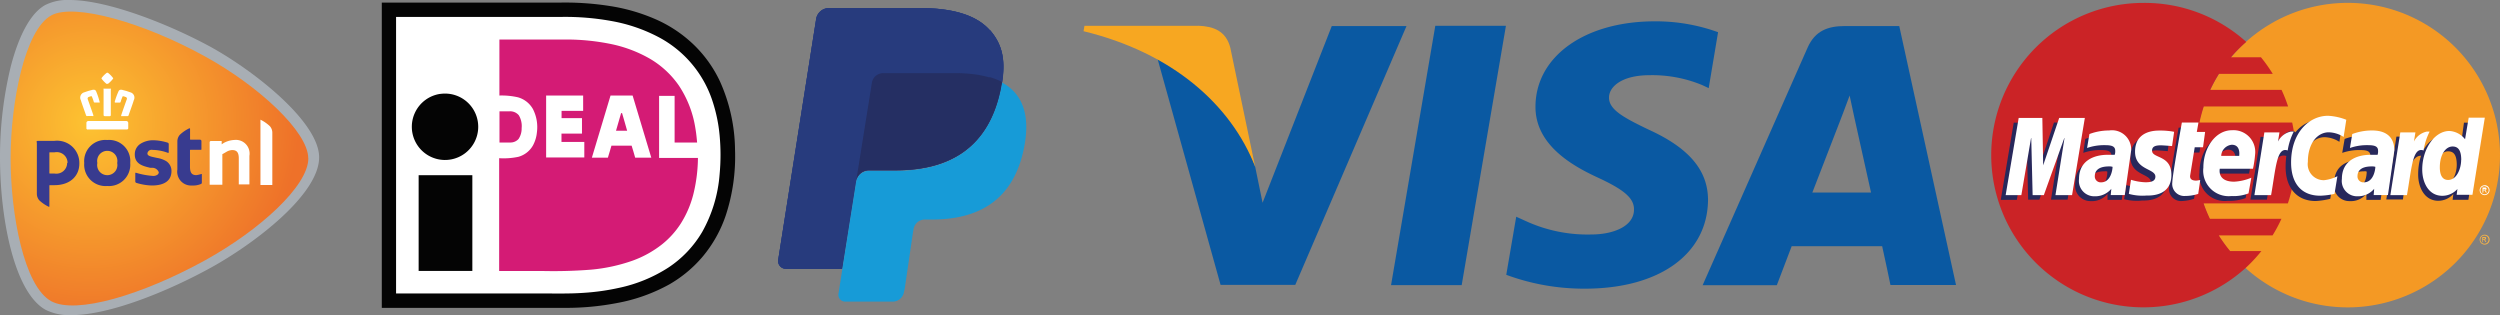 <svg id="Laag_1" data-name="Laag 1" xmlns="http://www.w3.org/2000/svg" xmlns:xlink="http://www.w3.org/1999/xlink" viewBox="0 0 301.21 37.98"><rect x="0" y="0" width="301.21" height="37.98" fill="#808080" stroke="none"/><defs><style>.cls-1{fill:#263c7f;}.cls-2{fill:#273b7d;}.cls-3{fill:#179bd7;}.cls-4{fill:#252f63;}.cls-5{fill:#040404;}.cls-6{fill:#fff;}.cls-7{fill:#d41b75;}.cls-8{fill:#f49924;}.cls-9{fill:#cb2326;}.cls-10{fill:#f9b344;}.cls-11{fill:#28285b;}.cls-12{fill:#0a59a2;}.cls-13{fill:#f7a721;}.cls-14{fill:#a8aeb4;}.cls-15{fill:url(#Naamloos_verloop_2);}.cls-16{fill:#383b8f;}</style><radialGradient id="Naamloos_verloop_2" cx="475.38" cy="-548.82" r="25.18" gradientTransform="matrix(1, 0, 0, -1, -464.56, -533.65)" gradientUnits="userSpaceOnUse"><stop offset="0" stop-color="#fdc331"/><stop offset="1" stop-color="#ee7129"/></radialGradient></defs><title>post-en-betaal-mogelijkheden</title><path id="path14499" class="cls-1" d="M119.24,4.12c-1.63-1.86-4.59-2.66-8.36-2.66h-11a1.57,1.57,0,0,0-1.55,1.32l-4.57,29a0.94,0.94,0,0,0,.93,1.09h6.77L103.2,22l-0.05.34a1.57,1.57,0,0,1,1.54-1.33h3.22c6.32,0,11.27-2.57,12.71-10q0.06-.33.11-0.64h0c0.43-2.75,0-4.61-1.49-6.3" transform="translate(0 -0.49)"/><path id="path14527" class="cls-1" d="M119.24,4.12c-1.63-1.86-4.59-2.66-8.36-2.66h-11a1.57,1.57,0,0,0-1.55,1.32l-4.57,29a0.94,0.94,0,0,0,.93,1.09h6.77L103.2,22l-0.05.34a1.57,1.57,0,0,1,1.54-1.33h3.22c6.32,0,11.27-2.57,12.71-10q0.06-.33.11-0.64h0c0.43-2.75,0-4.61-1.49-6.3" transform="translate(0 -0.49)"/><path id="path14531" class="cls-2" d="M105,10.46a1.37,1.37,0,0,1,1.36-1.16H115a17.88,17.88,0,0,1,2.83.21l0.72,0.14,0.68,0.18,0.33,0.1a7.75,7.75,0,0,1,1.19.5c0.43-2.74,0-4.61-1.49-6.3-1.64-1.86-4.59-2.66-8.37-2.66h-11a1.57,1.57,0,0,0-1.55,1.33l-4.57,29a0.94,0.94,0,0,0,.93,1.09h6.77L103.2,22,105,10.46h0Z" transform="translate(0 -0.49)"/><path id="path14535" class="cls-3" d="M120.73,10.43h0c0,0.21-.07.42-0.11,0.64-1.45,7.42-6.39,10-12.71,10h-3.22a1.57,1.57,0,0,0-1.54,1.33L101.5,32.83l-0.47,3a0.82,0.82,0,0,0,.81,1h5.71a1.37,1.37,0,0,0,1.36-1.16L109,35.3,110,28.48l0.07-.38a1.37,1.37,0,0,1,1.36-1.16h0.85c5.53,0,9.86-2.24,11.12-8.74,0.53-2.72.25-5-1.14-6.57a5.42,5.42,0,0,0-1.56-1.21" transform="translate(0 -0.49)"/><path id="path14539" class="cls-4" d="M119.22,9.82l-0.68-.18-0.72-.14A17.78,17.78,0,0,0,115,9.3h-8.6a1.34,1.34,0,0,0-.59.14,1.37,1.37,0,0,0-.76,1L103.2,22l-0.05.34a1.56,1.56,0,0,1,1.54-1.33h3.22c6.32,0,11.27-2.57,12.71-10,0-.22.08-0.43,0.11-0.64a7.91,7.91,0,0,0-1.19-.5l-0.33-.1" transform="translate(0 -0.49)"/><path class="cls-5" d="M46,0.8H67.58a34.88,34.88,0,0,1,5.93.42,22.16,22.16,0,0,1,5.75,1.71,15.8,15.8,0,0,1,4.38,3,15,15,0,0,1,3.11,4.38,20.54,20.54,0,0,1,1.81,8.27,22.66,22.66,0,0,1-1.11,7.84,15.41,15.41,0,0,1-2.8,5,15.18,15.18,0,0,1-4,3.33A20.68,20.68,0,0,1,74.34,37a32.34,32.34,0,0,1-6.53.58H46Q46,19.18,46,.8h0Z" transform="translate(0 -0.49)"/><path class="cls-6" d="M47.72,2.53H67.58a31,31,0,0,1,6.29.53,19.42,19.42,0,0,1,5.32,1.82,13.42,13.42,0,0,1,6.69,7.9,18.53,18.53,0,0,1,.82,4,25.32,25.32,0,0,1,0,4.73,16.75,16.75,0,0,1-2.1,6.93,13.09,13.09,0,0,1-4.06,4.28,17.71,17.71,0,0,1-6,2.46,27.49,27.49,0,0,1-4.19.59c-1.8.13-3.61,0.07-5.42,0.08H47.72q0-16.66,0-33.31h0Z" transform="translate(0 -0.49)"/><path class="cls-7" d="M60.17,5.25h8a26.92,26.92,0,0,1,5.22.5,15.82,15.82,0,0,1,4.85,1.78,11,11,0,0,1,3.54,3.25,12.79,12.79,0,0,1,2,5.15c0.1,0.57.16,1.15,0.21,1.73H81.28q0-2.81,0-5.62c-0.62,0-1.25,0-1.87,0,0,2.49,0,5,0,7.48h4.68a18.84,18.84,0,0,1-.48,4.07A12.2,12.2,0,0,1,82,27.46a10.37,10.37,0,0,1-2.2,2.44,12.62,12.62,0,0,1-3.6,2,20.52,20.52,0,0,1-5,1.08,57.24,57.24,0,0,1-5.86.16h-5.2q0-6.8,0-13.59a8.44,8.44,0,0,0,2.33-.17A2.91,2.91,0,0,0,64.22,18a4.16,4.16,0,0,0,.47-1.57,4.78,4.78,0,0,0-.48-2.8,3,3,0,0,0-1.82-1.42A8.82,8.82,0,0,0,60.17,12q0-3.4,0-6.79h0Z" transform="translate(0 -0.49)"/><path class="cls-5" d="M53.09,11.8A4,4,0,1,1,50,14.06a4,4,0,0,1,3.05-2.26h0Z" transform="translate(0 -0.49)"/><path class="cls-6" d="M65.8,12c1.49,0,3,0,4.46,0,0,0.62,0,1.23,0,1.85h-2.6c0,0.29,0,.58,0,0.87h2.46q0,0.93,0,1.87H67.65v1H70.4q0,0.93,0,1.87H65.8c0-2.49,0-5,0-7.49h0Z" transform="translate(0 -0.49)"/><path class="cls-6" d="M73.56,12h2.66c0.74,2.5,1.51,5,2.25,7.49H76.53c-0.15-.48-0.27-1-0.43-1.45H73.67c-0.15.48-.28,1-0.43,1.45H71.31c0.75-2.5,1.51-5,2.25-7.49h0Z" transform="translate(0 -0.49)"/><path class="cls-7" d="M60.17,13.9h1.25a1.36,1.36,0,0,1,1.09.48,2.53,2.53,0,0,1,.34,1.55,2.26,2.26,0,0,1-.37,1.3,1.3,1.3,0,0,1-1,.43h-1.3q0-1.88,0-3.76h0Z" transform="translate(0 -0.49)"/><path class="cls-7" d="M74.83,14.12h0.12c0.2,0.71.42,1.41,0.61,2.12H74.22c0.2-.7.41-1.4,0.61-2.11h0Z" transform="translate(0 -0.49)"/><path class="cls-5" d="M50.43,21.6h6.48c0,3.84,0,7.69,0,11.53H50.44q0-5.76,0-11.53h0Z" transform="translate(0 -0.49)"/><g id="g10305"><path id="path2268" class="cls-8" d="M301.21,19.18a18.34,18.34,0,1,1-36.69,0h0a18.34,18.34,0,1,1,36.69,0h0Z" transform="translate(0 -0.49)"/><path id="path1350" class="cls-9" d="M258.14,0.84A18.34,18.34,0,1,0,270.6,32.74h0a18.31,18.31,0,0,0,1.86-2h-3.76a17.77,17.77,0,0,1-1.37-1.89h6.48a18.52,18.52,0,0,0,1.07-2h-8.62A18.06,18.06,0,0,1,265.5,25h10.15a18.43,18.43,0,0,0,.52-9.75H265a19.38,19.38,0,0,1,.52-1.93h10.16a18.47,18.47,0,0,0-.79-2h-8.59a17.55,17.55,0,0,1,1.05-1.93h6.48a18.28,18.28,0,0,0-1.42-2h-3.61a17.12,17.12,0,0,1,1.84-1.85A18.28,18.28,0,0,0,258.25.84h-0.11Z" transform="translate(0 -0.49)"/><path id="use9412" class="cls-10" d="M299.37,28.77a0.61,0.61,0,0,1,.29.08,0.54,0.54,0,0,1,.22.22,0.59,0.59,0,0,1,.08.3,0.57,0.57,0,0,1-.08.29,0.54,0.54,0,0,1-.22.22,0.58,0.58,0,0,1-.3.08,0.59,0.59,0,0,1-.3-0.08,0.56,0.56,0,0,1-.22-0.22,0.59,0.59,0,0,1-.08-0.29,0.6,0.6,0,0,1,.08-0.3,0.56,0.56,0,0,1,.22-0.22,0.62,0.62,0,0,1,.29-0.08m0,0.1a0.51,0.51,0,0,0-.24.06,0.46,0.46,0,0,0-.19.18,0.49,0.49,0,0,0-.07.25,0.5,0.5,0,0,0,.06.25,0.47,0.47,0,0,0,.19.18,0.49,0.49,0,0,0,.49,0,0.48,0.48,0,0,0,.18-0.18,0.5,0.5,0,0,0,.06-0.25,0.49,0.49,0,0,0-.07-0.25,0.47,0.47,0,0,0-.19-0.18,0.51,0.51,0,0,0-.24-0.06m-0.26.82V29.05h0.22l0.16,0a0.18,0.18,0,0,1,.08.06,0.18,0.18,0,0,1,0,.09,0.17,0.17,0,0,1-.05.12,0.19,0.19,0,0,1-.14.06l0.06,0a0.62,0.62,0,0,1,.09.13l0.08,0.13h-0.12l-0.06-.1a0.51,0.51,0,0,0-.11-0.15,0.13,0.13,0,0,0-.08,0h-0.06v0.27h-0.1m0.1-.36h0.12a0.2,0.2,0,0,0,.12,0,0.09,0.09,0,0,0,0-.07,0.08,0.08,0,0,0,0-.05l0,0h-0.22v0.19" transform="translate(0 -0.49)"/></g><g id="g16480"><g id="g13802"><path id="path13804" class="cls-11" d="M264.35,24.44l0.24-1.66c-0.13,0-.33.06-0.5,0.06-0.68,0-.77-0.36-0.71-0.63L264,18.87h1L265.29,17h-1l0.2-1.14h-2s-1.15,6.42-1.15,7.2a1.45,1.45,0,0,0,1.56,1.65A5.17,5.17,0,0,0,264.35,24.44Z" transform="translate(0 -0.49)"/><path id="path13806" class="cls-11" d="M265,21.28a3.06,3.06,0,0,0,3.38,3.41,5.89,5.89,0,0,0,2.18-.33l0.34-1.88a7.08,7.08,0,0,1-2.2.49c-2.1,0-1.73-1.56-1.73-1.56h4a14,14,0,0,0,.26-1.78,2.68,2.68,0,0,0-2.85-2.87C266.42,16.77,265,18.89,265,21.28Zm3.43-2.76c1.1,0,.9,1.24.9,1.34h-2.17A1.41,1.41,0,0,1,268.39,18.52Z" transform="translate(0 -0.49)"/><path id="path13808" class="cls-11" d="M280.76,24.44l0.35-2.13a4.7,4.7,0,0,1-1.62.48,1.93,1.93,0,0,1-1.94-2.2c0-2.31,1.19-3.57,2.52-3.57a3.46,3.46,0,0,1,1.79.56l0.32-2.07a3.89,3.89,0,0,0-2-.68c-3.05,0-4.8,2.11-4.8,5.79,0,2.43,1.29,4.09,3.62,4.09A9.18,9.18,0,0,0,280.76,24.44Z" transform="translate(0 -0.49)"/><path id="path13810" class="cls-11" d="M253.6,16.8a6.72,6.72,0,0,0-2.36.43L251,18.91a6.19,6.19,0,0,1,2.13-.34c0.73,0,1.26.08,1.26,0.67a1.26,1.26,0,0,1-.06.49s-0.57,0-.84,0c-1.91,0-3.46.72-3.46,2.89a1.85,1.85,0,0,0,1.89,2.1,2.41,2.41,0,0,0,2-.87l0,0.72h1.72l0.77-5.38A2.31,2.31,0,0,0,253.6,16.8Zm0.3,4.37c0,0.33-.08,1.88-1.26,1.88a0.71,0.71,0,0,1-.76-0.74c0-.54.29-1.18,1.72-1.18A0.47,0.47,0,0,1,253.9,21.17Z" transform="translate(0 -0.49)"/><path id="path13812" class="cls-11" d="M258.11,24.65c0.44,0,3,.11,3-2.48,0-2.43-2.33-1.95-2.33-2.92,0-.49.38-0.64,1.07-0.64,0.27,0,1.33.09,1.33,0.09L261.39,17a9.12,9.12,0,0,0-1.8-.15c-1.44,0-2.91.58-2.91,2.55,0,2.24,2.45,2,2.45,3,0,0.63-.69.68-1.21,0.68a6.4,6.4,0,0,1-1.74-.3l-0.26,1.71A6.09,6.09,0,0,0,258.11,24.65Z" transform="translate(0 -0.49)"/><path id="path13814" class="cls-11" d="M296.87,15.24l-0.35,2.63a2.58,2.58,0,0,0-1.89-1c-2.17,0-3.28,2.16-3.28,4.64,0,1.6.8,3.17,2.42,3.17a2.44,2.44,0,0,0,1.82-.82l-0.09.7h1.9l1.49-9.29h-2ZM296,20.35c0,1-.51,2.41-1.57,2.41-0.7,0-1-.59-1-1.52,0-1.51.68-2.52,1.54-2.52C295.67,18.73,296,19.21,296,20.35Z" transform="translate(0 -0.49)"/><path id="path13816" class="cls-11" d="M243,24.55l1.19-7,0.17,7h1.35l2.51-7-1.11,7h2l1.54-9.3-3.18,0-1.89,5.69-0.05-5.67h-2.91l-1.56,9.3H243Z" transform="translate(0 -0.49)"/><path id="path13818" class="cls-11" d="M273.12,24.56c0.57-3.23.77-5.78,2.43-5.26a11.22,11.22,0,0,1,1.06-2.87,0.78,0.78,0,0,0-.6-0.12c-0.87,0-2,1.77-2,1.77l0.17-1.1h-1.82l-1.22,7.57h2Z" transform="translate(0 -0.49)"/><g id="use14699"><path id="path13810-2" data-name="path13810" class="cls-11" d="M284.85,16.8a6.72,6.72,0,0,0-2.36.43l-0.29,1.68a6.18,6.18,0,0,1,2.13-.34c0.73,0,1.26.08,1.26,0.67a1.23,1.23,0,0,1-.07.49s-0.57,0-.84,0c-1.91,0-3.46.72-3.46,2.89a1.85,1.85,0,0,0,1.89,2.1,2.4,2.4,0,0,0,2-.87v0.72h1.72l0.77-5.38A2.31,2.31,0,0,0,284.85,16.8Zm0.3,4.37c0,0.33-.08,1.88-1.26,1.88a0.71,0.71,0,0,1-.76-0.74c0-.54.29-1.18,1.72-1.18A0.47,0.47,0,0,1,285.15,21.17Z" transform="translate(0 -0.49)"/></g><path id="use14701" class="cls-11" d="M289.51,24.56c0.31-2.38.89-5.72,2.43-5.26,0.24-1.25,0-1.25-.5-1.25a8.86,8.86,0,0,0-1.07,0l0.18-1.1h-1.82l-1.22,7.57h2Z" transform="translate(0 -0.49)"/></g><g id="g10289"><path id="path4157" class="cls-6" d="M264.85,23.85l0.24-1.66c-0.14,0-.33.06-0.5,0.06-0.68,0-.75-0.36-0.71-0.63l0.55-3.39h1l0.25-1.84h-1l0.2-1.14h-2s-1.15,6.42-1.15,7.2a1.45,1.45,0,0,0,1.55,1.65A5.13,5.13,0,0,0,264.85,23.85Z" transform="translate(0 -0.49)"/><path id="path4155" class="cls-6" d="M265.47,20.69a3.07,3.07,0,0,0,3.38,3.42,5,5,0,0,0,2.06-.32l0.34-1.89a6.09,6.09,0,0,1-2.07.48c-2.1,0-1.73-1.56-1.73-1.56h4a14.08,14.08,0,0,0,.26-1.78,2.62,2.62,0,0,0-2.79-2.86C266.93,16.18,265.47,18.29,265.47,20.69Zm3.42-2.76c1.1,0,.9,1.24.9,1.34h-2.17A1.41,1.41,0,0,1,268.9,17.93Z" transform="translate(0 -0.49)"/><path id="path4151" class="cls-6" d="M281.27,23.85l0.35-2.13a4.69,4.69,0,0,1-1.61.48A1.93,1.93,0,0,1,278.06,20c0-2.3,1.19-3.57,2.52-3.57a3.48,3.48,0,0,1,1.79.56l0.32-2.07a7,7,0,0,0-2.2-.48c-2.25,0-4.45,2-4.45,5.63,0,2.44,1.18,4,3.51,4A9.06,9.06,0,0,0,281.27,23.85Z" transform="translate(0 -0.49)"/><path id="path4149" class="cls-6" d="M254.11,16.21a6.76,6.76,0,0,0-2.37.43l-0.28,1.68a6.18,6.18,0,0,1,2.13-.34c0.73,0,1.26.08,1.26,0.67a1.28,1.28,0,0,1-.06.49s-0.57,0-.84,0c-1.69,0-3.46.72-3.46,2.9a1.85,1.85,0,0,0,1.89,2.1,2.54,2.54,0,0,0,2-.9l-0.07.75H256l0.77-5.38A2.31,2.31,0,0,0,254.11,16.21Zm0.42,4.38c0,0.33-.21,1.87-1.38,1.87a0.71,0.71,0,0,1-.76-0.74c0-.53.29-1.18,1.72-1.18A1.27,1.27,0,0,1,254.53,20.59Z" transform="translate(0 -0.49)"/><path id="path4145" class="cls-6" d="M258.62,24.05c0.44,0,3,.11,3-2.49,0-2.43-2.33-1.95-2.33-2.92,0-.49.38-0.64,1.07-0.64,0.27,0,1.34.09,1.34,0.09l0.25-1.72a9.07,9.07,0,0,0-1.8-.15c-1.45,0-2.91.58-2.91,2.55,0,2.24,2.45,2,2.45,3,0,0.63-.68.68-1.21,0.68a6.46,6.46,0,0,1-1.73-.3l-0.26,1.7A6.19,6.19,0,0,0,258.62,24.05Z" transform="translate(0 -0.49)"/><path id="path4139" class="cls-6" d="M297.44,14.66L297,17.27a2.58,2.58,0,0,0-1.88-1c-1.79,0-3.28,2.16-3.28,4.64,0,1.6.79,3.17,2.42,3.17a2.43,2.43,0,0,0,1.82-.82l-0.09.7h1.9l1.49-9.29h-2Zm-0.91,5.1c0,1-.51,2.41-1.57,2.41-0.7,0-1-.59-1-1.52,0-1.51.68-2.51,1.54-2.51C296.18,18.14,296.54,18.62,296.54,19.76Z" transform="translate(0 -0.49)"/><path id="path4133" class="cls-6" d="M243.54,24l1.19-7,0.17,7h1.35l2.51-7-1.11,7h2l1.54-9.3h-3.09l-1.93,5.71-0.1-5.71h-2.85L241.65,24h1.88Z" transform="translate(0 -0.49)"/><path id="path4131" class="cls-6" d="M273.63,24c0.57-3.23.67-5.86,2-5.38a7.48,7.48,0,0,1,.73-2.27,2.09,2.09,0,0,0-.38,0,2.27,2.27,0,0,0-1.52,1.19l0.18-1.1h-1.82L271.62,24h2Z" transform="translate(0 -0.49)"/><g id="use8523"><path id="path4149-2" data-name="path4149" class="cls-6" d="M285.77,16.21a6.75,6.75,0,0,0-2.36.43l-0.28,1.68a6.15,6.15,0,0,1,2.13-.34c0.73,0,1.26.08,1.26,0.67a1.28,1.28,0,0,1-.06.49s-0.57,0-.84,0c-1.69,0-3.46.72-3.46,2.9a1.85,1.85,0,0,0,1.89,2.1,2.55,2.55,0,0,0,2-.9l-0.06.75h1.72l0.77-5.38C288.46,16.28,286.46,16.21,285.77,16.21Zm0.42,4.38c0,0.33-.21,1.87-1.39,1.87a0.71,0.71,0,0,1-.76-0.74c0-.53.29-1.18,1.72-1.18A1.31,1.31,0,0,1,286.19,20.59Z" transform="translate(0 -0.49)"/></g><g id="use8525"><path id="path4131-2" data-name="path4131" class="cls-6" d="M290,24c0.57-3.23.67-5.86,2-5.38a7.66,7.66,0,0,1,.73-2.27,2.05,2.05,0,0,0-.37,0,2.26,2.26,0,0,0-1.52,1.19l0.18-1.1h-1.82L288,24h2Z" transform="translate(0 -0.49)"/></g><path id="text9407" class="cls-6" d="M299.36,22.8a0.59,0.59,0,0,1,.29.08,0.53,0.53,0,0,1,.22.22,0.57,0.57,0,0,1,.08.3,0.59,0.59,0,0,1-.08.3,0.56,0.56,0,0,1-.22.22,0.59,0.59,0,0,1-.59,0,0.55,0.55,0,0,1-.22-0.22,0.57,0.57,0,0,1,0-.59,0.53,0.53,0,0,1,.22-0.22,0.6,0.6,0,0,1,.29-0.08m0,0.1a0.5,0.5,0,0,0-.24.07,0.46,0.46,0,0,0-.19.18,0.5,0.5,0,0,0,0,.49,0.45,0.45,0,0,0,.18.18,0.51,0.51,0,0,0,.25.07,0.51,0.51,0,0,0,.25-0.07,0.43,0.43,0,0,0,.18-0.18,0.49,0.49,0,0,0,0-.49A0.45,0.45,0,0,0,299.6,23a0.5,0.5,0,0,0-.24-0.07m-0.26.82V23.08h0.22l0.16,0a0.17,0.17,0,0,1,.11.16,0.18,0.18,0,0,1-.05.12,0.2,0.2,0,0,1-.13.06l0.05,0,0.09,0.13,0.08,0.13h-0.13l-0.05-.1a0.51,0.51,0,0,0-.11-0.15,0.13,0.13,0,0,0-.08,0H299.2v0.27h-0.1m0.1-.36h0.13a0.2,0.2,0,0,0,.12,0,0.09,0.09,0,0,0,0-.07,0.08,0.08,0,0,0,0,0l0,0H299.2v0.19" transform="translate(0 -0.49)"/></g></g><polygon class="cls-12" points="167.6 34.35 172.93 3.11 181.44 3.11 176.11 34.35 167.6 34.35"/><path class="cls-12" d="M207,4.37a22,22,0,0,0-7.63-1.31C190.95,3.06,185,7.29,185,13.37c0,4.49,4.23,7,7.46,8.49s4.43,2.51,4.41,3.88c0,2.09-2.65,3-5.09,3a17.83,17.83,0,0,1-8-1.64l-1.1-.5-1.2,7a27,27,0,0,0,9.48,1.67c9,0,14.76-4.19,14.83-10.67,0-3.55-2.24-6.26-7.15-8.49-3-1.44-4.8-2.41-4.78-3.87,0-1.3,1.54-2.69,4.88-2.69a15.71,15.71,0,0,1,6.37,1.2l0.76,0.36L207,4.37" transform="translate(0 -0.49)"/><path class="cls-12" d="M228.83,3.63h-6.58c-2,0-3.56.56-4.46,2.59L205.14,34.85h8.94s1.46-3.85,1.79-4.7h10.9c0.26,1.09,1,4.68,1,4.68h7.9L228.83,3.63m-10.5,20.13C219,22,221.72,15,221.72,15s0.7-1.81,1.13-3l0.58,2.69,2,9h-7.07Z" transform="translate(0 -0.49)"/><path class="cls-12" d="M160.46,3.62l-8.34,21.3-0.89-4.33c-1.55-5-6.39-10.4-11.79-13.1l7.62,27.32h9l13.4-31.18h-9" transform="translate(0 -0.49)"/><path class="cls-13" d="M144.39,3.6H130.66l-0.11.65c10.68,2.59,17.75,8.83,20.68,16.34l-3-14.36c-0.52-2-2-2.57-3.86-2.64" transform="translate(0 -0.49)"/><path class="cls-14" d="M8.38,0.49c4.61,0,12,2.93,17,5.65,5.43,3,13.07,9.1,13.07,13.31,0,4.48-7.82,10.42-13.08,13.31-4.77,2.63-12,5.7-16.8,5.7a6.38,6.38,0,0,1-3.07-.64C1.72,35.74,0,26.84,0,19.45a46,46,0,0,1,1.31-11C2.32,4.6,3.76,2,5.48,1.08A6,6,0,0,1,8.38.49" transform="translate(0 -0.49)"/><path class="cls-15" d="M37.14,19.57c0-3.2-6-8.74-12.42-12.27C17.34,3.22,8.93.82,6.17,2.35,3,4.09,1.28,12.78,1.28,19.57S2.91,35,6.17,36.78c3,1.63,11-.77,18.56-4.94,6.5-3.59,12.41-8.92,12.42-12.27" transform="translate(0 -0.49)"/><path class="cls-6" d="M28.77,22.78a0,0,0,0,1,0,0V19.57c0-.71-0.24-1-0.8-1a1.46,1.46,0,0,0-.68.21l-0.5.29a0.11,0.11,0,0,0,0,.07v3.61a0,0,0,0,1,0,0H25.26a0,0,0,0,1,0,0V17.63a0.15,0.15,0,0,1,.15-0.15h1.3a0,0,0,0,1,0,0v0.4a0,0,0,0,0,0,0h0l0,0a2.62,2.62,0,0,1,.57-0.32,3.08,3.08,0,0,1,1-.21,1.65,1.65,0,0,1,1.77,1.92v3.44a0,0,0,0,1,0,0H28.77" transform="translate(0 -0.49)"/><path class="cls-6" d="M31.38,22.78a0,0,0,0,1,0,0V14.91s0,0,0,0a4.48,4.48,0,0,1,1.13.78,1.18,1.18,0,0,1,.3.78v6.31a0,0,0,0,1,0,0H31.38" transform="translate(0 -0.49)"/><path class="cls-16" d="M15.69,20.13a2.57,2.57,0,0,1-2.77,2.77,2.57,2.57,0,0,1-2.77-2.77,2.55,2.55,0,0,1,2.77-2.77,2.55,2.55,0,0,1,2.77,2.77m-1.57,0a1.22,1.22,0,1,0-2.39,0A1.22,1.22,0,1,0,14.12,20.13Z" transform="translate(0 -0.49)"/><path class="cls-16" d="M22.89,16s0-.06-0.06-0.06a4.4,4.4,0,0,0-1.15.78,1.19,1.19,0,0,0-.31.79v3.4a1.67,1.67,0,0,0,1.77,1.93,2.41,2.41,0,0,0,1.09-.19,0.17,0.17,0,0,0,.09-0.15v-1a0.05,0.05,0,0,0-.05-0.05,3.54,3.54,0,0,1-.62.14c-0.48,0-.76-0.22-0.76-1v-2a0.05,0.05,0,0,1,.05-0.05h1.28a0.05,0.05,0,0,0,.05-0.05h0v-1a0.17,0.17,0,0,0-.17-0.17H22.95a0.05,0.05,0,0,1-.05-0.05V16" transform="translate(0 -0.49)"/><path class="cls-16" d="M4.39,17.63a0.17,0.17,0,0,1,.17-0.17h2a2.68,2.68,0,0,1,3,2.73c0,1.54-1.15,2.61-3,2.61H6a0.05,0.05,0,0,0-.05.05v2.5s0,0.06-.06.06a4.48,4.48,0,0,1-1.15-.78,1.2,1.2,0,0,1-.3-0.79V17.63m3.7,2.48a1.3,1.3,0,0,0-1.54-1.27H6a0.05,0.05,0,0,0-.05.05v2.46a0.05,0.05,0,0,0,.05.05H6.58A1.3,1.3,0,0,0,8.09,20.11Z" transform="translate(0 -0.49)"/><path class="cls-16" d="M20,19.89a3.13,3.13,0,0,0-1.06-.37l-0.37-.08c-0.45-.1-0.81-0.18-0.81-0.47a0.51,0.51,0,0,1,.62-0.42,5.46,5.46,0,0,1,1.86.36,0.07,0.07,0,0,0,.09-0.06v-1a0.18,0.18,0,0,0-.12-0.17,6.21,6.21,0,0,0-1.64-.29,2.85,2.85,0,0,0-1.7.46,1.49,1.49,0,0,0-.63,1.25c0,1.17,1,1.4,1.87,1.61l0.17,0a0.83,0.83,0,0,1,.85.53,0.36,0.36,0,0,1-.12.27,0.85,0.85,0,0,1-.64.17,9.1,9.1,0,0,1-2-.38h0a0.06,0.06,0,0,0-.07.06v1a0.18,0.18,0,0,0,.12.16,6.88,6.88,0,0,0,1.86.32c1.58,0,2.38-.62,2.38-1.74A1.4,1.4,0,0,0,20,19.89" transform="translate(0 -0.49)"/><path class="cls-6" d="M10.59,16.1a0.17,0.17,0,0,1-.18-0.21V15.31a0.24,0.24,0,0,1,.24-0.24h4.56a0.24,0.24,0,0,1,.24.24v0.57a0.17,0.17,0,0,1-.18.21H10.59m4.12-1.61a0.11,0.11,0,0,1-.1,0,0.14,0.14,0,0,1,0-.12c0.15-.47.66-1.9,0.67-1.91a0.21,0.21,0,0,0-.1-0.26l-0.26-.09H14.87a0.09,0.09,0,0,0-.09,0,4.79,4.79,0,0,0-.25.68,0.11,0.11,0,0,1-.12.07h-0.5a0.08,0.08,0,0,1-.08-0.12,8.38,8.38,0,0,1,.45-1.24,0.3,0.3,0,0,1,.28-0.19h0.1l0.57,0.15,0.5,0.17a0.66,0.66,0,0,1,.39.94c-0.06.23-.36,1.07-0.54,1.57l-0.09.26a0.13,0.13,0,0,1-.15.09H14.71Zm-2.11,0a0.13,0.13,0,0,1-.12-0.13s0-2.69,0-3.06a0.19,0.19,0,0,1,0-.12,0.11,0.11,0,0,1,.08,0h0.71a0.11,0.11,0,0,1,.08,0,0.19,0.19,0,0,1,0,.13c0,0.36,0,3,0,3.06a0.13,0.13,0,0,1-.12.13H12.6Zm-2.08,0a0.14,0.14,0,0,1-.15-0.09l-0.09-.26c-0.18-.5-0.48-1.34-0.54-1.57a0.66,0.66,0,0,1,.39-0.94l0.5-.17,0.57-.15h0.1a0.3,0.3,0,0,1,.28.19A8.61,8.61,0,0,1,12,12.75a0.09,0.09,0,0,1,0,.09,0.09,0.09,0,0,1-.08,0h-0.5a0.1,0.1,0,0,1-.12-0.07,4.6,4.6,0,0,0-.25-0.68,0.09,0.09,0,0,0-.09,0H10.93l-0.26.09a0.21,0.21,0,0,0-.1.26s0.52,1.44.67,1.91a0.15,0.15,0,0,1,0,.12,0.12,0.12,0,0,1-.1,0H10.52Zm2.4-3.89a0.15,0.15,0,0,1-.09,0A3.36,3.36,0,0,1,12.26,10a0.1,0.1,0,0,1,0-.14,3.25,3.25,0,0,1,.62-0.61l0.05,0,0.06,0a3.23,3.23,0,0,1,.61.61,0.09,0.09,0,0,1,0,.14,3.33,3.33,0,0,1-.58.58,0.14,0.14,0,0,1-.09,0h0Z" transform="translate(0 -0.49)"/></svg>